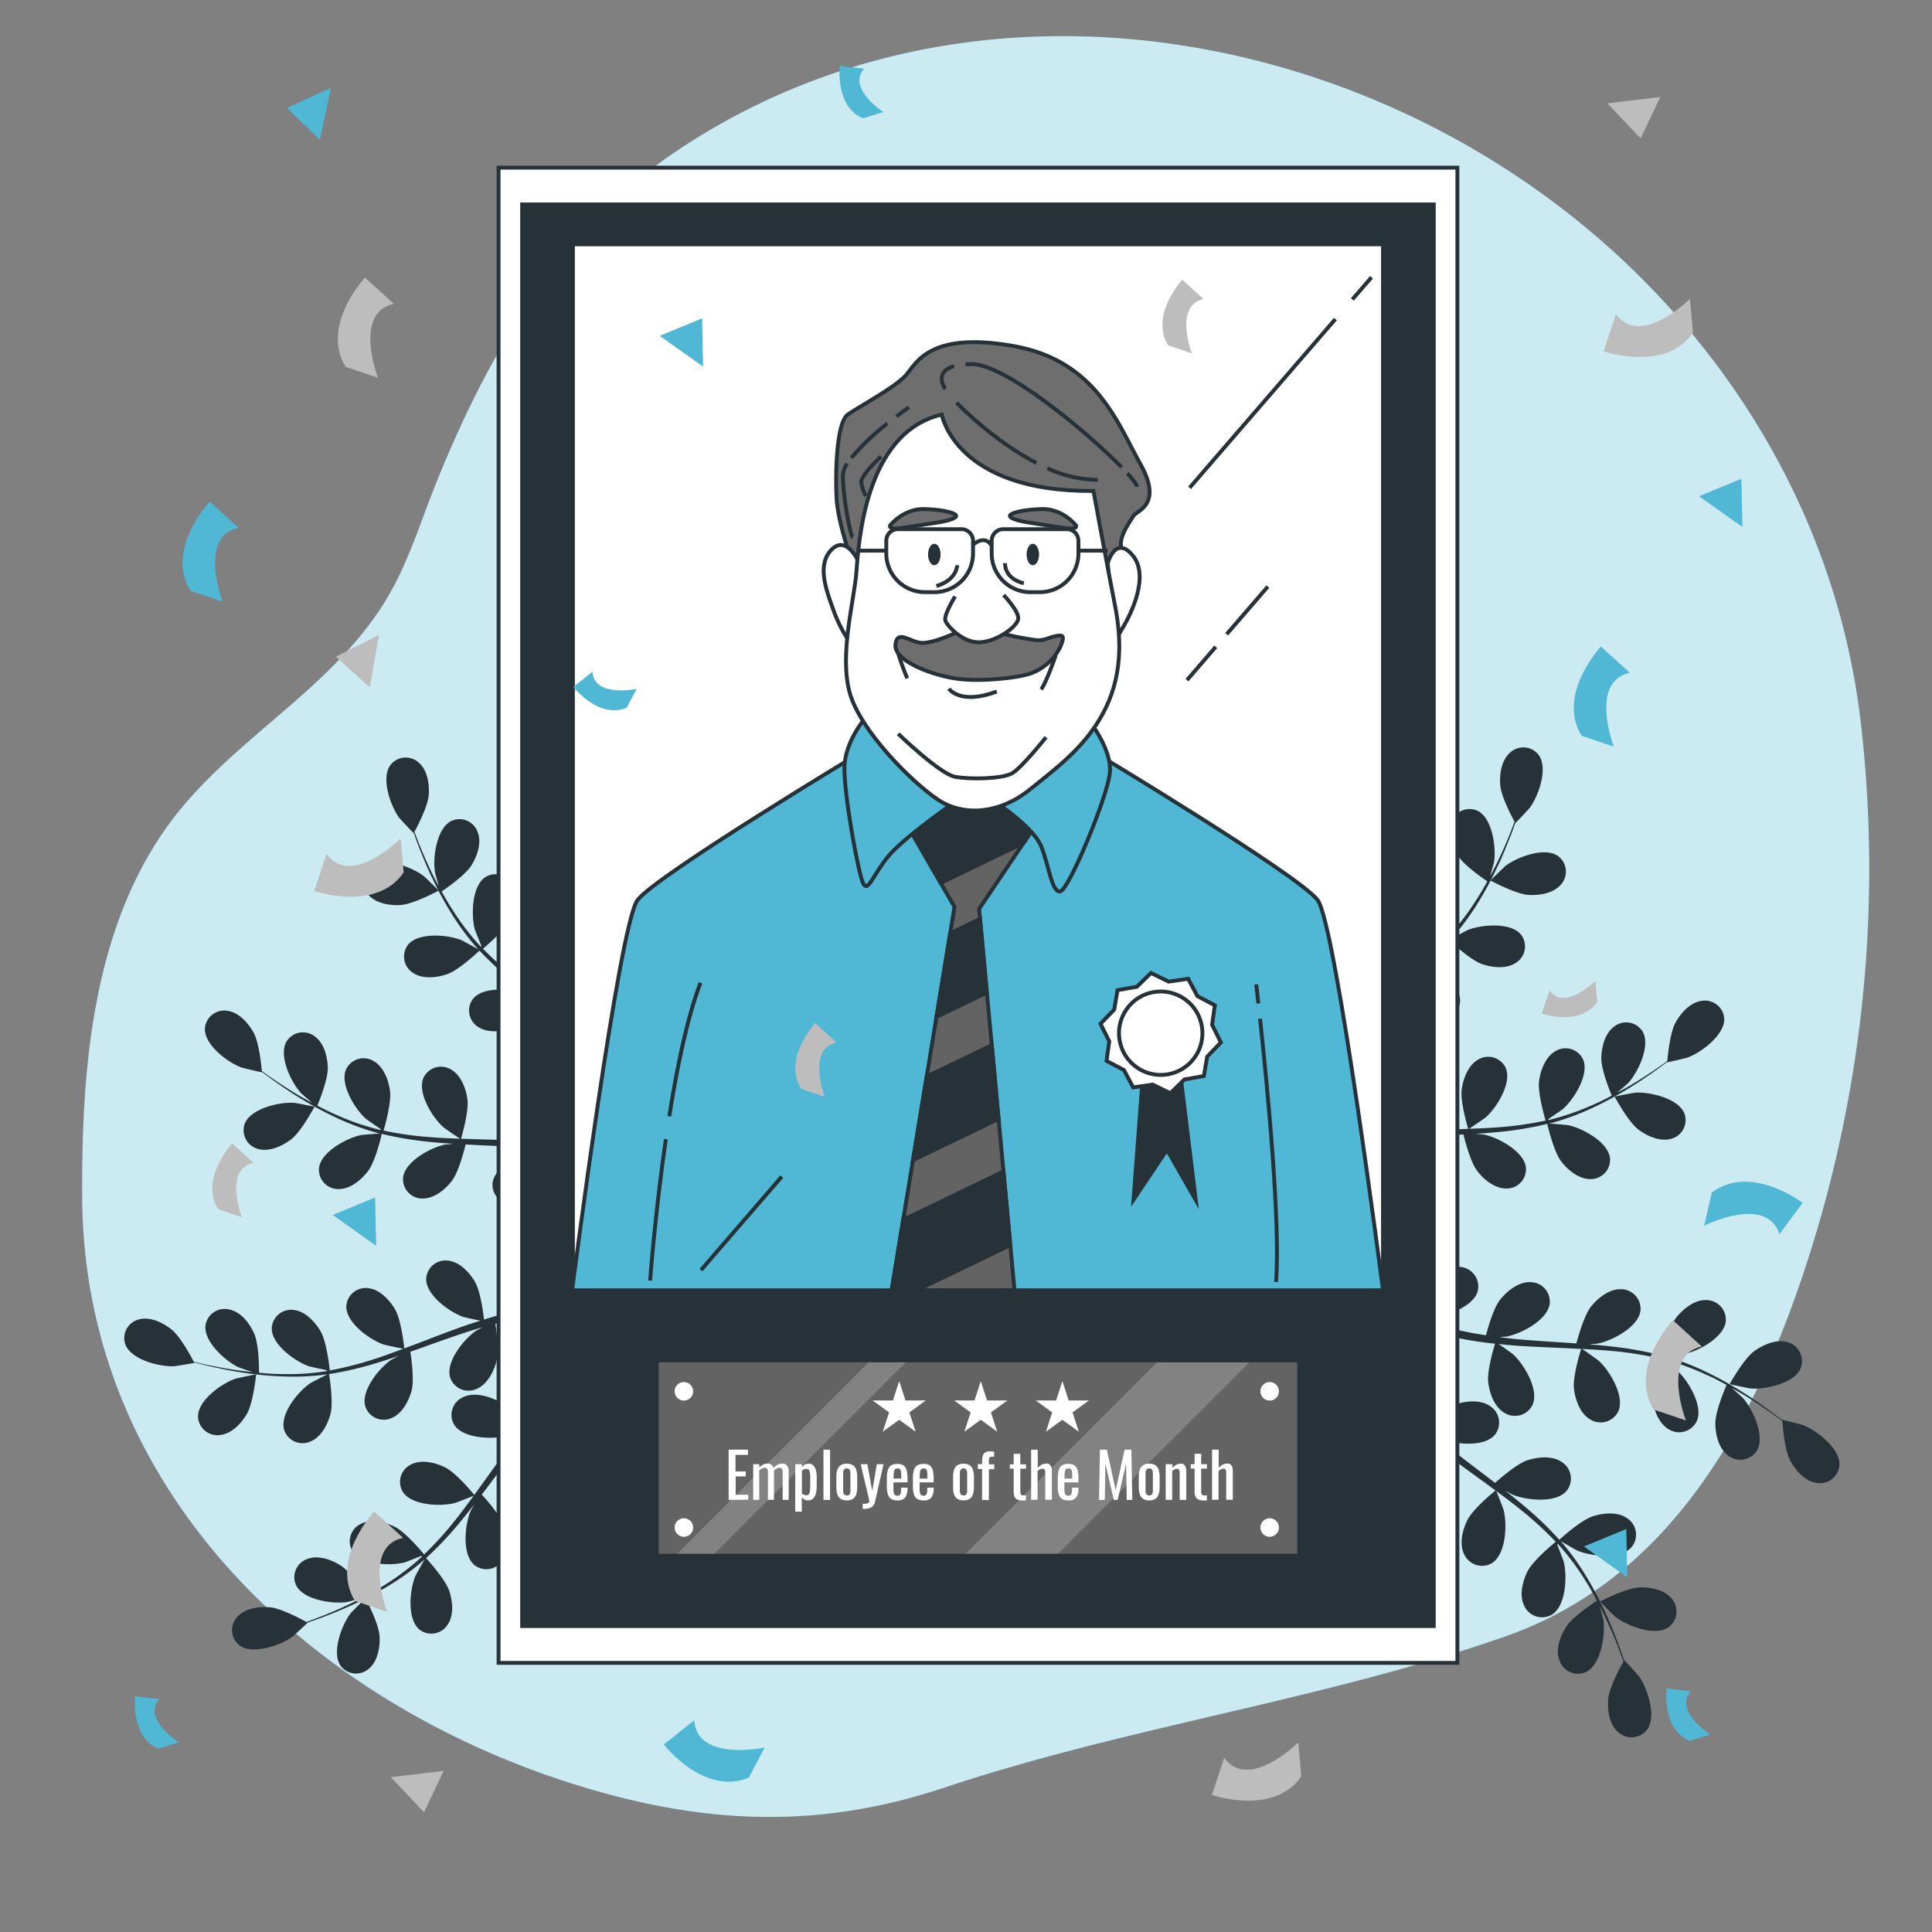 <svg xmlns="http://www.w3.org/2000/svg" viewBox="0 0 500 500"><rect x="0" y="0" width="500" height="500" fill="#808080" stroke="none"/><g id="freepik--background-simple--inject-4"><path d="M422.71,69.94c-65.16-63.35-171.46-83-248.85-30-29.67,20.29-48.42,53.47-61.42,86.18-3.61,9.08-6.49,18.4-11.29,27C87,178.38,59.52,191,43,214.29c-19.3,27.27-21.9,63.27-21.73,95.59.39,75.92,59.2,130.71,128,152.09,32.81,10.2,62.58,11.53,95.1.67,47.14-15.75,97.8-22.57,145.11-39.1,42.34-14.78,64.09-54.39,77.44-94.63A329.88,329.88,0,0,0,481.5,186.43C476.08,141,454.28,100.64,422.71,69.94Z" style="fill:#50B7D5"></path><path d="M422.71,69.94c-65.16-63.35-171.46-83-248.85-30-29.67,20.29-48.42,53.47-61.42,86.18-3.61,9.08-6.49,18.4-11.29,27C87,178.38,59.52,191,43,214.29c-19.3,27.27-21.9,63.27-21.73,95.59.39,75.92,59.2,130.71,128,152.09,32.81,10.2,62.58,11.53,95.1.67,47.14-15.75,97.8-22.57,145.11-39.1,42.34-14.78,64.09-54.39,77.44-94.63A329.88,329.88,0,0,0,481.5,186.43C476.08,141,454.28,100.64,422.71,69.94Z" style="fill:#fff;opacity:0.7"></path></g><g id="freepik--Plants--inject-4"><path d="M98.23,423.48c-.17-3.29-3.62-9.85-3.62-9.86s-3.63,3.59-3.83,3.85c-2.32,3-5,10.07-2.68,13.56a5,5,0,0,0,7.39.8C97.77,429.92,98.37,426.3,98.23,423.48Z" style="fill:#263238"></path><path d="M66.29,355.7c0-.07-5,1-5.32,1.1-3.57,1.19-9.77,5.61-9.72,9.83A5,5,0,0,0,57,371.37c3-.34,5.45-3,6.89-5.45C65.55,363.08,66.29,355.71,66.29,355.7Z" style="fill:#263238"></path><path d="M32.41,347.88c1.46,4,8.83,5.86,12.6,5.7.32,0,5.38-.82,5.35-.89l0-.08c1.16.31,2.41.62,3.78.94,2.53.57,5.41,1.2,8.58,1.66a89.39,89.39,0,0,0,10.29,1,66.22,66.22,0,0,0,11.57-.51l.14,0c-1.12.53-4.19,2.12-4.41,2.27-3.13,2.1-7.94,8-6.78,12.05a5,5,0,0,0,6.77,3.06c2.77-1.1,4.47-4.35,5.21-7.07.84-3.06-.26-9.85-.35-10.39A90.12,90.12,0,0,0,96.62,353c2.2-.65,4.4-1.37,6.59-2.11-.95.49-1.8.93-1.91,1-3.13,2.1-7.94,8-6.77,12.05A5,5,0,0,0,101.3,367c2.76-1.11,4.46-4.36,5.21-7.07s-.07-8.57-.31-10.1l2.52-.88c4-1.44,8-2.89,12-4.19,1.4-.46,2.8-.86,4.19-1.27l-1.65.88c-3.13,2.1-7.94,8-6.78,12.05a5,5,0,0,0,6.77,3.07c2.77-1.11,4.47-4.36,5.21-7.08s0-8-.26-9.82c1.44-.37,2.88-.75,4.29-1.05,1-.18,1.89-.42,2.87-.55l2.88-.43c1.84-.21,3.74-.44,5.55-.6,1.25-.12,2.44-.21,3.65-.3-1.4.44-4.12,1.36-4.33,1.46a19.31,19.31,0,0,0-7.29,6.53,6.07,6.07,0,0,0-1,.56,5,5,0,0,0-1.07,7.35c2.79,3.17,10.35,2.29,13.8.79.2-.09,2.31-1.3,3.62-2.09-.7.58-1.39,1.13-2.11,1.74-1.42,1.19-2.8,2.41-4.3,3.73-.7.66-1.41,1.32-2.12,2s-1.4,1.43-2.12,2.15c-1.61,1.7-3.16,3.51-4.69,5.37-1-1.25-4.8-5.61-7.34-6.85s-6.1-2.11-8.75-.76a5,5,0,0,0-2.18,7.11c2.28,3.55,9.89,3.83,13.53,2.86.23-.06,2.76-1,4.15-1.61-.91,1.12-1.82,2.24-2.7,3.4-2.55,3.36-5,6.84-7.5,10.31-.76,1.06-1.53,2.11-2.29,3.16-.37-.45-4.73-5.73-7.58-7.12-2.53-1.24-6.09-2.11-8.75-.76a5,5,0,0,0-2.17,7.11c2.28,3.55,9.89,3.83,13.53,2.86.27-.07,3.92-1.49,4.83-1.9-1.69,2.32-3.39,4.61-5.16,6.8a86.63,86.63,0,0,1-7.69,8.43c-.17-.21-4.7-5.74-7.61-7.17-2.53-1.23-6.09-2.1-8.75-.75a5,5,0,0,0-2.17,7.1c2.28,3.56,9.88,3.83,13.52,2.87.24-.06,3-1.15,4.33-1.69l.13.2a63.37,63.37,0,0,1-9.13,7c-1.77,1.14-3.52,2.14-5.25,3.07-.74-1.12-4.17-6.19-6.65-7.76s-5.83-2.76-8.62-1.71a5,5,0,0,0-2.93,6.82c1.87,3.78,9.4,4.89,13.12,4.34.21,0,2.23-.57,3.7-1-.78.41-1.59.84-2.35,1.22-2.86,1.41-5.57,2.54-8,3.51-1.37.54-2.62,1-3.8,1.43-1.29-.72-6.55-3.55-9.43-3.8s-6.44.24-8.43,2.45a5,5,0,0,0,.54,7.41c3.4,2.49,10.6,0,13.65-2.2.26-.19,4-3.66,4-3.69l-.08,0c1.14-.38,2.36-.8,3.68-1.29,2.43-.93,5.16-2,8.07-3.35a91.16,91.16,0,0,0,9.15-4.84,65.4,65.4,0,0,0,9.36-6.8l.1-.1c-.64,1.06-2.32,4.08-2.42,4.33-1.45,3.47-2.21,11,1,13.79a5,5,0,0,0,7.34-1.19c1.7-2.45,1.32-6.1.44-8.77-1-3-5.65-8.08-6-8.48a89.35,89.35,0,0,0,8.14-8.53c1.48-1.75,2.91-3.56,4.33-5.4-.52.93-1,1.77-1,1.9-1.45,3.47-2.21,11.05,1,13.79a5,5,0,0,0,7.34-1.18c1.69-2.45,1.32-6.1.44-8.78s-4.78-7.11-5.83-8.25l1.62-2.13c2.55-3.41,5.09-6.83,7.68-10.1.92-1.16,1.86-2.26,2.8-3.37-.47.83-.85,1.54-.9,1.65-1.45,3.48-2.21,11.05,1,13.79a5,5,0,0,0,7.34-1.18c1.69-2.45,1.32-6.1.44-8.78s-4.4-6.67-5.64-8.05c1-1.1,2-2.21,3-3.23.71-.69,1.35-1.4,2.09-2.05l2.17-1.95c1.42-1.19,2.88-2.43,4.29-3.56,1-.79,1.93-1.52,2.88-2.27-.92,1.14-2.68,3.41-2.8,3.61-2,3.22-3.86,10.59-1.11,13.79a5,5,0,0,0,7.43-.06c2.05-2.16,2.23-5.83,1.77-8.6-.51-3.06-4.18-8.56-4.64-9.25,1.58-1.22,3.13-2.4,4.6-3.49,5.07-3.75,9.44-6.68,12.54-8.7l-1.28-2.56-.2.14c-3.1,2.11-7.48,5.19-12.56,9.13-1.61,1.23-3.31,2.59-5,4a54.16,54.16,0,0,0-5-4c1.13-3,1.11-9.15,1.1-9.94,2-.16,3.94-.28,5.77-.37,6.29-.33,11.55-.37,15.25-.35l-1.4-2.81c-3.62.08-8.41.25-14,.66-2,.15-4.18.34-6.4.56-.21-.78-1.92-7.18-3.88-9.59-1.78-2.18-4.65-4.46-7.63-4.35a5,5,0,0,0-4.95,5.54c.58,4.18,7.37,7.62,11.08,8.27.22,0,2.64.19,4.17.26-.9.1-1.78.18-2.71.29-1.85.2-3.68.46-5.65.73l-2.87.5c-1,.15-2,.42-2.95.63-2.29.53-4.58,1.18-6.88,1.89-.18-1.61-.91-7.33-2.35-9.77s-3.92-5.11-6.88-5.46a5,5,0,0,0-5.73,4.73c-.06,4.22,6.13,8.65,9.7,9.86.22.07,2.88.65,4.35.94-1.38.43-2.75.86-4.13,1.34-4,1.4-8,2.95-11.94,4.47l-3.65,1.37c-.06-.58-.79-7.39-2.39-10.12-1.43-2.42-3.92-5.12-6.88-5.46a5,5,0,0,0-5.73,4.73c-.06,4.22,6.13,8.65,9.69,9.85.27.09,4.1.92,5.08,1.08-2.68,1-5.37,2-8,2.83a88.67,88.67,0,0,1-11.06,2.79c0-.27-.75-7.38-2.4-10.18-1.43-2.42-3.92-5.12-6.88-5.46a5,5,0,0,0-5.73,4.73c-.06,4.22,6.13,8.65,9.7,9.85.23.08,3.15.71,4.54,1v.24a64.66,64.66,0,0,1-11.45.76c-2.1,0-4.12-.16-6.08-.34,0-1.34-.06-7.46-1.26-10.14s-3.34-5.51-6.24-6.18A5,5,0,0,0,53.19,343c-.52,4.19,5.15,9.27,8.56,10.86.19.09,2.17.76,3.63,1.22-.88-.09-1.8-.17-2.64-.28-3.17-.39-6-.95-8.58-1.46-1.45-.31-2.75-.61-4-.91-.68-1.31-3.51-6.57-5.77-8.36s-5.5-3.36-8.38-2.62A5,5,0,0,0,32.41,347.88Z" style="fill:#263238"></path><path d="M75.28,294.93c2.64-2,6.13-8.52,6.14-8.52s-5-1-5.33-1c-3.76-.25-11.18,1.46-12.74,5.38a5,5,0,0,0,3.48,6.57C69.69,298.15,73,296.62,75.28,294.93Z" style="fill:#263238"></path><path d="M113.53,230.5c.07,0-3.62-3.6-3.88-3.79-3-2.29-10.13-5-13.59-2.55a5,5,0,0,0-.72,7.4c1.93,2.26,5.56,2.83,8.37,2.66C107,234,113.53,230.5,113.53,230.5Z" style="fill:#263238"></path><path d="M101,198.05c-2.46,3.43.1,10.6,2.34,13.63.2.26,3.7,4,3.74,3.93l0-.07c.39,1.13.83,2.34,1.33,3.66,1,2.42,2,5.14,3.44,8a87.93,87.93,0,0,0,4.92,9.1,65.94,65.94,0,0,0,6.91,9.3l.09.09c-1.06-.62-4.1-2.27-4.35-2.38-3.49-1.41-11.07-2.09-13.78,1.14a5,5,0,0,0,1.26,7.33c2.47,1.67,6.11,1.25,8.78.35,3-1,8-5.74,8.41-6.11a89.58,89.58,0,0,0,8.62,8c1.77,1.46,3.59,2.88,5.44,4.27-.94-.51-1.78-1-1.91-1-3.49-1.42-11.07-2.1-13.77,1.14a5,5,0,0,0,1.25,7.32c2.47,1.67,6.11,1.26,8.78.35s7.06-4.85,8.2-5.9c.71.52,1.42,1.06,2.14,1.58,3.43,2.53,6.88,5,10.18,7.59,1.16.9,2.27,1.83,3.39,2.76-.83-.46-1.54-.83-1.65-.88-3.49-1.41-11.07-2.1-13.78,1.14a5,5,0,0,0,1.26,7.32c2.46,1.67,6.11,1.26,8.77.35s6.63-4.47,8-5.72c1.12,1,2.24,2,3.27,3,.7.7,1.41,1.33,2.07,2.07l2,2.15c1.21,1.41,2.46,2.85,3.6,4.26.8,1,1.55,1.91,2.3,2.85-1.15-.91-3.43-2.65-3.64-2.77a19.33,19.33,0,0,0-9.49-2.37,6.17,6.17,0,0,0-1-.49,5,5,0,0,0-6.69,3.24c-1.06,4.08,3.9,9.85,7.09,11.87.18.12,2.36,1.19,3.75,1.83l-2.62-.77c-1.78-.51-3.57-1-5.5-1.48l-2.84-.63c-1-.24-2-.36-3-.55-2.32-.38-4.68-.65-7.07-.88.44-1.56,1.95-7.12,1.55-9.92s-1.67-6.23-4.27-7.67a5,5,0,0,0-7.1,2.18c-1.67,3.88,2.36,10.33,5.2,12.81.18.15,2.41,1.7,3.66,2.53-1.44-.12-2.87-.25-4.33-.33-4.21-.23-8.48-.32-12.74-.44l-3.9-.12c.16-.56,2.1-7.13,1.65-10.27-.39-2.78-1.67-6.22-4.27-7.67a5,5,0,0,0-7.1,2.18c-1.67,3.88,2.36,10.33,5.2,12.81.21.19,3.43,2.41,4.28,2.94-2.86-.1-5.72-.23-8.53-.47a86.76,86.76,0,0,1-11.28-1.64c.08-.26,2.12-7.11,1.67-10.32-.39-2.79-1.67-6.23-4.27-7.68a5,5,0,0,0-7.11,2.19c-1.66,3.87,2.37,10.33,5.2,12.81.19.16,2.65,1.86,3.83,2.64l-.09.22a64.51,64.51,0,0,1-10.87-3.67c-1.94-.83-3.75-1.73-5.49-2.64.51-1.24,2.79-6.92,2.7-9.85s-1-6.38-3.4-8.1a5,5,0,0,0-7.3,1.39c-2.09,3.67,1.21,10.53,3.76,13.3.14.16,1.72,1.53,2.88,2.52-.78-.42-1.59-.85-2.33-1.27-2.77-1.57-5.22-3.18-7.37-4.63-1.22-.83-2.3-1.61-3.31-2.34-.13-1.48-.73-7.42-2.14-9.94s-3.8-5.21-6.75-5.62a5,5,0,0,0-5.84,4.6c-.16,4.22,5.93,8.78,9.47,10.07.31.11,5.29,1.3,5.29,1.23v-.09c1,.73,2,1.5,3.13,2.31,2.13,1.5,4.54,3.17,7.3,4.81a85.91,85.91,0,0,0,9.13,4.87,64.33,64.33,0,0,0,10.88,3.95l.14,0c-1.24.06-4.68.36-4.94.41-3.7.75-10.4,4.36-10.87,8.55a5,5,0,0,0,5.09,5.42c3,0,5.79-2.32,7.51-4.55,2-2.51,3.53-9.21,3.65-9.74a88.45,88.45,0,0,0,11.63,2c2.28.25,4.59.42,6.9.57l-2.15.2c-3.69.75-10.39,4.36-10.87,8.55a5,5,0,0,0,5.09,5.42c3,0,5.79-2.32,7.52-4.55s3.21-7.94,3.57-9.45l2.67.15c4.26.2,8.51.39,12.67.7,1.47.11,2.91.27,4.35.43-.94.08-1.74.16-1.86.18-3.69.75-10.39,4.36-10.86,8.55a5,5,0,0,0,5.09,5.42c3,0,5.79-2.32,7.51-4.55s3.06-7.39,3.51-9.18c1.47.21,3,.41,4.36.67,1,.21,1.91.33,2.87.59l2.83.7c1.78.51,3.62,1,5.35,1.57,1.2.36,2.34.74,3.49,1.11-1.46-.13-4.32-.31-4.56-.3-3.76.17-10.93,2.73-12,6.8a5,5,0,0,0,4.21,6.13c2.94.48,6.08-1.42,8.12-3.36,2.25-2.14,4.75-8.25,5.06-9,1.9.62,3.74,1.24,5.47,1.86,5.94,2.1,10.82,4.07,14.23,5.51l1.41-2.49-.23-.09c-3.49-1.39-8.5-3.29-14.6-5.3-1.93-.64-4-1.28-6.13-1.92a54.66,54.66,0,0,0,.47-6.36c3.1-.73,8.2-4.2,8.86-4.66,1.24,1.57,2.43,3.11,3.54,4.57,3.8,5,6.77,9.37,8.83,12.45l1.54-2.74c-2.09-3-4.91-6.83-8.39-11.23-1.26-1.6-2.63-3.28-4.06-5,.54-.61,4.88-5.62,5.77-8.59.81-2.7,1.1-6.35-.66-8.76a5,5,0,0,0-7.37-1c-3.13,2.82-2.18,10.37-.64,13.81.09.2,1.32,2.29,2.12,3.6-.59-.7-1.15-1.38-1.76-2.09-1.2-1.41-2.44-2.79-3.77-4.27l-2-2.1c-.66-.71-1.45-1.39-2.18-2.09-1.72-1.6-3.54-3.13-5.41-4.64,1.23-1.05,5.56-4.86,6.77-7.41s2-6.12.67-8.76a5,5,0,0,0-7.13-2.1c-3.53,2.32-3.73,9.92-2.73,13.56.07.22,1.08,2.75,1.66,4.12-1.13-.89-2.25-1.79-3.43-2.66-3.39-2.51-6.89-4.94-10.38-7.39l-3.19-2.26c.45-.37,5.69-4.79,7-7.65,1.21-2.54,2-6.11.66-8.75a5,5,0,0,0-7.12-2.1c-3.53,2.31-3.73,9.92-2.73,13.55.07.27,1.53,3.91,1.95,4.81-2.33-1.66-4.64-3.34-6.85-5.09a87,87,0,0,1-8.51-7.6c.21-.17,5.7-4.75,7.09-7.68,1.21-2.54,2-6.12.67-8.76a5,5,0,0,0-7.13-2.1c-3.53,2.32-3.73,9.92-2.73,13.56.06.23,1.17,3,1.73,4.31l-.2.13a65.15,65.15,0,0,1-7-9.06c-1.16-1.76-2.17-3.5-3.12-5.23,1.11-.74,6.14-4.22,7.69-6.72s2.7-5.85,1.63-8.63a5,5,0,0,0-6.86-2.87c-3.76,1.91-4.8,9.45-4.2,13.17,0,.2.59,2.22,1,3.69-.42-.78-.86-1.58-1.25-2.34-1.44-2.85-2.59-5.54-3.59-7.93-.56-1.37-1-2.62-1.47-3.79.71-1.3,3.48-6.59,3.7-9.46s-.3-6.44-2.53-8.41A5,5,0,0,0,101,198.05Z" style="fill:#263238"></path><path d="M424,292.31c-2.64-2-6.14-8.51-6.14-8.52s5-1,5.33-1c3.76-.26,11.17,1.46,12.74,5.38a5,5,0,0,1-3.48,6.56C429.58,295.53,426.25,294,424,292.31Z" style="fill:#263238"></path><path d="M385.74,227.88c-.06,0,3.63-3.59,3.89-3.79,3-2.29,10.12-5,13.59-2.54a5,5,0,0,1,.72,7.4c-1.94,2.26-5.56,2.82-8.37,2.65C392.27,231.4,385.75,227.89,385.74,227.88Z" style="fill:#263238"></path><path d="M398.25,195.44c2.45,3.43-.1,10.59-2.35,13.62-.19.26-3.69,4-3.73,3.94l0-.08c-.4,1.14-.83,2.35-1.34,3.66-1,2.42-2,5.15-3.43,8a89.24,89.24,0,0,1-4.93,9.11,64.46,64.46,0,0,1-6.9,9.29.94.94,0,0,1-.1.1c1.07-.63,4.11-2.28,4.35-2.38,3.49-1.42,11.07-2.1,13.78,1.14a5,5,0,0,1-1.26,7.32c-2.46,1.67-6.11,1.26-8.77.35-3-1-8-5.73-8.42-6.11a89.62,89.62,0,0,1-8.61,8.06c-1.77,1.46-3.6,2.87-5.45,4.27.94-.51,1.79-1,1.91-1,3.49-1.42,11.07-2.1,13.78,1.13a5,5,0,0,1-1.26,7.33c-2.46,1.67-6.11,1.26-8.77.35s-7.06-4.85-8.2-5.91c-.72.53-1.42,1.07-2.14,1.59-3.44,2.52-6.88,5-10.18,7.58-1.17.91-2.28,1.84-3.4,2.76.84-.45,1.54-.83,1.66-.87,3.49-1.42,11.07-2.1,13.78,1.13a5,5,0,0,1-1.26,7.33c-2.47,1.67-6.11,1.26-8.78.35s-6.63-4.47-8-5.72c-1.11,1-2.23,2-3.27,3-.69.7-1.4,1.33-2.06,2.07s-1.32,1.44-2,2.14c-1.2,1.41-2.45,2.86-3.6,4.26-.8,1-1.54,1.91-2.3,2.86,1.15-.92,3.44-2.65,3.64-2.77a19.45,19.45,0,0,1,9.5-2.38,5.66,5.66,0,0,1,1-.48,5,5,0,0,1,6.69,3.23c1.06,4.09-3.9,9.86-7.08,11.88-.19.12-2.37,1.18-3.76,1.83.88-.26,1.72-.52,2.62-.77,1.79-.52,3.58-1,5.5-1.48l2.85-.64c.94-.23,2-.35,3-.54,2.31-.38,4.68-.66,7.07-.88-.45-1.56-2-7.12-1.56-9.92s1.67-6.23,4.28-7.68a5,5,0,0,1,7.1,2.19c1.66,3.87-2.36,10.33-5.2,12.81-.18.15-2.42,1.7-3.66,2.53,1.44-.13,2.87-.26,4.33-.34,4.21-.22,8.48-.32,12.73-.43,1.31,0,2.61-.08,3.91-.13-.17-.55-2.1-7.13-1.66-10.26.4-2.79,1.67-6.23,4.28-7.68a5,5,0,0,1,7.1,2.19c1.67,3.87-2.36,10.33-5.2,12.81-.22.18-3.44,2.41-4.29,2.93,2.87-.1,5.72-.22,8.53-.46A88.4,88.4,0,0,0,400,290c-.08-.25-2.13-7.11-1.68-10.32.4-2.78,1.67-6.22,4.28-7.67a5,5,0,0,1,7.1,2.18c1.67,3.88-2.36,10.33-5.2,12.81-.19.17-2.64,1.86-3.83,2.64a2.14,2.14,0,0,1,.1.22,64.51,64.51,0,0,0,10.87-3.67c1.94-.82,3.75-1.72,5.49-2.63-.52-1.24-2.8-6.92-2.71-9.86s1-6.37,3.41-8.09a5,5,0,0,1,7.3,1.39c2.08,3.67-1.22,10.53-3.76,13.3-.14.15-1.72,1.53-2.89,2.52.78-.43,1.59-.85,2.33-1.27,2.78-1.58,5.22-3.19,7.38-4.63,1.21-.84,2.3-1.61,3.31-2.35.13-1.48.73-7.42,2.13-9.94s3.81-5.2,6.76-5.61a5,5,0,0,1,5.84,4.59c.15,4.22-5.93,8.79-9.48,10.08-.3.11-5.29,1.3-5.28,1.22a.34.34,0,0,1,0-.09c-1,.73-2,1.5-3.14,2.32-2.12,1.5-4.54,3.17-7.29,4.81a91.89,91.89,0,0,1-9.13,4.87A65,65,0,0,1,401,290.77a.61.61,0,0,1-.13,0c1.23.07,4.68.37,4.94.42,3.69.74,10.39,4.36,10.86,8.55a5,5,0,0,1-5.08,5.41c-3,0-5.8-2.32-7.52-4.54-1.94-2.51-3.52-9.21-3.65-9.75a86.55,86.55,0,0,1-11.63,2c-2.28.24-4.58.42-6.89.56,1.06.09,2,.18,2.15.21,3.69.74,10.39,4.36,10.86,8.55a5,5,0,0,1-5.09,5.41c-3,0-5.79-2.32-7.51-4.54s-3.21-7.95-3.58-9.46c-.89.05-1.77.11-2.66.15-4.26.21-8.51.4-12.68.71-1.46.11-2.91.27-4.35.43,1,.08,1.74.15,1.86.18,3.7.74,10.4,4.36,10.87,8.55a5,5,0,0,1-5.09,5.41c-3,0-5.79-2.32-7.51-4.54s-3.07-7.39-3.51-9.18c-1.48.2-2.95.4-4.37.67-1,.2-1.91.33-2.86.59l-2.83.7c-1.78.51-3.63,1-5.35,1.56-1.21.37-2.35.74-3.5,1.11,1.46-.12,4.33-.31,4.57-.3,3.76.18,10.93,2.73,12,6.81a5,5,0,0,1-4.21,6.12c-2.94.49-6.07-1.42-8.12-3.35-2.24-2.14-4.75-8.26-5.05-9-1.9.63-3.75,1.25-5.47,1.86-5.95,2.1-10.82,4.08-14.23,5.51l-1.41-2.49.23-.09c3.49-1.38,8.49-3.28,14.6-5.29,1.92-.64,4-1.29,6.13-1.93a56,56,0,0,1-.48-6.36c-3.09-.73-8.2-4.2-8.85-4.65-1.25,1.57-2.44,3.1-3.54,4.57-3.8,5-6.78,9.36-8.83,12.44L312.57,301c2.09-3,4.91-6.84,8.39-11.24,1.25-1.6,2.63-3.28,4.05-5-.53-.61-4.88-5.61-5.77-8.59-.81-2.69-1.09-6.35.67-8.75a5,5,0,0,1,7.36-1c3.14,2.82,2.19,10.37.65,13.81-.1.21-1.33,2.3-2.13,3.6.59-.69,1.15-1.38,1.76-2.09,1.21-1.41,2.45-2.78,3.78-4.26.66-.7,1.34-1.4,2-2.1s1.44-1.39,2.17-2.09c1.72-1.6,3.54-3.14,5.41-4.64-1.23-1.05-5.55-4.86-6.77-7.42s-2-6.11-.67-8.75a5,5,0,0,1,7.13-2.1c3.53,2.31,3.73,9.92,2.73,13.55-.06.23-1.07,2.75-1.66,4.13,1.14-.9,2.26-1.8,3.43-2.66,3.39-2.51,6.9-4.95,10.39-7.39,1.07-.75,2.12-1.51,3.18-2.26-.44-.38-5.68-4.79-7-7.65-1.21-2.54-2-6.12-.67-8.76a5,5,0,0,1,7.13-2.1c3.53,2.32,3.73,9.92,2.73,13.56-.08.27-1.54,3.9-2,4.81,2.34-1.67,4.65-3.35,6.86-5.09a89.33,89.33,0,0,0,8.51-7.6c-.21-.17-5.7-4.76-7.09-7.69-1.21-2.54-2.05-6.11-.67-8.75a5,5,0,0,1,7.13-2.1c3.53,2.31,3.73,9.92,2.73,13.55-.07.24-1.18,3-1.74,4.31l.2.13a63.59,63.59,0,0,0,7-9.05c1.16-1.76,2.18-3.51,3.13-5.23-1.11-.75-6.15-4.23-7.69-6.73s-2.71-5.85-1.63-8.63a5,5,0,0,1,6.86-2.87c3.76,1.92,4.79,9.46,4.2,13.18,0,.2-.59,2.22-1,3.69.41-.79.86-1.59,1.24-2.35,1.45-2.84,2.6-5.53,3.6-7.93.55-1.36,1-2.61,1.46-3.78-.7-1.3-3.48-6.59-3.7-9.47s.3-6.44,2.54-8.41A5,5,0,0,1,398.25,195.44Z" style="fill:#263238"></path><path d="M454,349.66c-2.72,2-6.38,8.54-6.38,8.55s5.06,1.1,5.39,1.12c3.82.33,11.38-1.29,13-5.25a5.07,5.07,0,0,0-3.42-6.72C459.75,346.48,456.34,348,454,349.66Z" style="fill:#263238"></path><path d="M414.1,414.46c-.07,0,3.62,3.71,3.88,3.91,3,2.37,10.2,5.19,13.76,2.81a5.07,5.07,0,0,0,.86-7.5c-1.93-2.33-5.6-3-8.46-2.84C420.79,411,414.11,414.45,414.1,414.46Z" style="fill:#263238"></path><path d="M426.26,447.62c2.55-3.45.07-10.77-2.15-13.88-.2-.27-3.69-4.13-3.73-4.06l-.05.08c-.38-1.16-.8-2.4-1.29-3.74-.92-2.48-2-5.26-3.35-8.22a91.28,91.28,0,0,0-4.86-9.32,65.81,65.81,0,0,0-6.85-9.56l-.1-.1c1.07.65,4.13,2.38,4.38,2.49,3.52,1.49,11.21,2.31,14-.93a5.08,5.08,0,0,0-1.15-7.46c-2.48-1.74-6.19-1.38-8.91-.5-3.07,1-8.24,5.69-8.65,6.07a89.59,89.59,0,0,0-8.61-8.33c-1.78-1.51-3.61-3-5.46-4.43.94.54,1.79,1,1.92,1.06,3.52,1.5,11.21,2.32,14-.92a5.07,5.07,0,0,0-1.15-7.46c-2.48-1.74-6.19-1.38-8.91-.51s-7.25,4.82-8.42,5.87c-.72-.55-1.43-1.11-2.15-1.65-3.45-2.62-6.9-5.22-10.21-7.87-1.17-.94-2.29-1.9-3.41-2.86.84.47,1.56.87,1.67.92,3.52,1.49,11.21,2.31,14-.93a5.08,5.08,0,0,0-1.15-7.46c-2.48-1.74-6.19-1.38-8.91-.5s-6.81,4.43-8.21,5.67c-1.12-1-2.24-2-3.27-3.07-.69-.72-1.41-1.37-2.06-2.13l-2-2.21c-1.2-1.45-2.45-2.94-3.59-4.39-.8-1-1.54-2-2.29-2.93,1.15.94,3.44,2.74,3.65,2.87a19.81,19.81,0,0,0,9.6,2.57,5.58,5.58,0,0,0,1,.5,5.07,5.07,0,0,0,6.85-3.17c1.14-4.13-3.8-10.07-7-12.18-.19-.12-2.39-1.24-3.78-1.92l2.65.83c1.8.55,3.61,1.05,5.56,1.59l2.87.69c1,.26,2,.4,3,.61,2.35.42,4.74.74,7.17,1-.48,1.58-2.11,7.2-1.75,10.05s1.59,6.35,4.21,7.86a5.07,5.07,0,0,0,7.25-2.09c1.76-3.91-2.22-10.54-5.07-13.1-.17-.16-2.42-1.77-3.67-2.63,1.46.15,2.91.3,4.39.41,4.27.29,8.61.46,12.93.65l4,.2c-.17.56-2.25,7.2-1.85,10.39.35,2.84,1.59,6.35,4.21,7.87a5.08,5.08,0,0,0,7.25-2.1c1.76-3.91-2.22-10.54-5.06-13.1-.22-.19-3.45-2.5-4.31-3.05,2.91.15,5.81.32,8.66.61a90.24,90.24,0,0,1,11.43,1.86c-.08.26-2.28,7.19-1.87,10.46.35,2.83,1.59,6.35,4.21,7.86a5.07,5.07,0,0,0,7.25-2.1c1.76-3.91-2.22-10.53-5.07-13.1-.18-.16-2.65-1.93-3.84-2.74a2.14,2.14,0,0,0,.1-.22,64.55,64.55,0,0,1,11,3.91c2,.87,3.78,1.81,5.53,2.77-.54,1.24-2.95,7-2.91,10s.89,6.48,3.32,8.28a5.08,5.08,0,0,0,7.44-1.29c2.18-3.7-1.06-10.72-3.6-13.58-.14-.15-1.72-1.58-2.88-2.6.78.44,1.6.89,2.34,1.33,2.79,1.64,5.25,3.32,7.41,4.82,1.23.87,2.31,1.67,3.33,2.44.1,1.5.61,7.55,2,10.13s3.78,5.35,6.76,5.81a5.06,5.06,0,0,0,6-4.57c.23-4.28-5.87-9-9.45-10.39-.31-.11-5.35-1.41-5.35-1.33v.09c-1-.75-2-1.55-3.14-2.4-2.14-1.56-4.57-3.29-7.33-5a92.91,92.91,0,0,0-9.2-5.1,66,66,0,0,0-11-4.18l-.14,0c1.25,0,4.76-.29,5-.33,3.77-.7,10.63-4.26,11.18-8.51a5.07,5.07,0,0,0-5.08-5.58c-3-.09-5.92,2.26-7.7,4.49-2,2.52-3.74,9.29-3.87,9.83a90.5,90.5,0,0,0-11.78-2.18c-2.31-.29-4.65-.5-7-.69l2.18-.17c3.77-.7,10.63-4.26,11.18-8.51a5.07,5.07,0,0,0-5.08-5.58c-3-.09-5.92,2.26-7.71,4.49s-3.39,8-3.79,9.54l-2.7-.19c-4.32-.28-8.64-.55-12.86-.93-1.49-.14-2.95-.33-4.41-.51,1-.07,1.77-.13,1.89-.15,3.77-.7,10.63-4.26,11.18-8.51a5.07,5.07,0,0,0-5.08-5.58c-3-.08-5.92,2.26-7.71,4.49s-3.23,7.46-3.71,9.27c-1.5-.24-3-.47-4.43-.76-1-.22-1.93-.37-2.89-.64l-2.87-.76c-1.8-.55-3.66-1.1-5.41-1.68-1.21-.39-2.36-.79-3.53-1.19,1.48.16,4.39.39,4.63.38,3.83-.11,11.15-2.59,12.34-6.71a5.07,5.07,0,0,0-4.17-6.29c-3-.54-6.2,1.34-8.3,3.28-2.32,2.13-5,8.3-5.29,9.08-1.92-.67-3.78-1.33-5.53-2-6-2.23-10.91-4.32-14.36-5.84l-1.47,2.51.24.1c3.51,1.46,8.57,3.47,14.73,5.62,1.95.68,4,1.37,6.2,2.05a55.69,55.69,0,0,0-.59,6.45c-3.16.69-8.4,4.13-9.07,4.58-1.24-1.61-2.42-3.19-3.52-4.7-3.77-5.17-6.73-9.62-8.76-12.78L341,339c2.07,3,4.87,7,8.33,11.55,1.25,1.64,2.62,3.37,4,5.14-.56.61-5.05,5.62-6,8.62-.86,2.73-1.21,6.44.54,8.91a5.07,5.07,0,0,0,7.46,1.13c3.23-2.81,2.39-10.5.88-14-.09-.2-1.3-2.35-2.09-3.69.58.72,1.14,1.42,1.75,2.15,1.2,1.46,2.43,2.87,3.76,4.4l2,2.17c.65.73,1.44,1.43,2.17,2.16,1.72,1.65,3.55,3.24,5.42,4.8-1.27,1.05-5.73,4.84-7,7.42s-2.18,6.17-.83,8.88a5.08,5.08,0,0,0,7.21,2.25c3.62-2.29,4-10,3-13.72-.06-.23-1-2.82-1.62-4.22,1.14.93,2.26,1.86,3.44,2.76,3.4,2.61,6.92,5.14,10.42,7.68,1.08.77,2.14,1.56,3.2,2.35-.46.37-5.85,4.76-7.28,7.65-1.27,2.56-2.18,6.17-.82,8.88a5.07,5.07,0,0,0,7.2,2.25c3.62-2.29,3.95-10,3-13.72-.07-.28-1.5-4-1.91-4.92,2.35,1.73,4.67,3.47,6.88,5.28a89.19,89.19,0,0,1,8.51,7.86c-.21.17-5.86,4.74-7.32,7.69-1.27,2.56-2.18,6.18-.83,8.88a5.08,5.08,0,0,0,7.21,2.25c3.62-2.29,3.95-10,3-13.72-.06-.24-1.14-3.07-1.68-4.4l.2-.13a64.93,64.93,0,0,1,7,9.31c1.15,1.81,2.15,3.6,3.08,5.36-1.14.74-6.31,4.19-7.92,6.7s-2.84,5.9-1.79,8.74a5.06,5.06,0,0,0,6.91,3c3.85-1.88,5-9.52,4.49-13.31,0-.2-.56-2.26-1-3.76.41.8.84,1.62,1.22,2.4,1.42,2.91,2.55,5.67,3.52,8.11.54,1.4,1,2.67,1.43,3.87-.74,1.31-3.65,6.64-3.92,9.55s.2,6.55,2.44,8.59A5.07,5.07,0,0,0,426.26,447.62Z" style="fill:#263238"></path></g><g id="freepik--Character--inject-4"><rect x="129.03" y="43.39" width="248.14" height="386.96" style="fill:#fff;stroke:#263238;stroke-miterlimit:10"></rect><rect x="135.13" y="52.91" width="235.93" height="367.92" style="fill:#263238;stroke:#263238;stroke-miterlimit:10"></rect><rect x="170.48" y="352.56" width="165.23" height="49.55" style="fill:#636363"></rect><g style="opacity:0.2"><polygon points="323.36 352.56 299.44 352.56 249.9 402.11 273.81 402.11 323.36 352.56" style="fill:#fff"></polygon><polygon points="175.26 402.11 184.89 402.11 234.43 352.56 224.8 352.56 175.26 402.11" style="fill:#fff"></polygon></g><path d="M188.57,388.17v-13h5v1.35h-3.22v4.29H193v1.28h-2.61v4.75h3.25v1.29Z" style="fill:#fff"></path><path d="M194.93,388.17v-9.24h1.59v.88a3,3,0,0,1,1-.79,2.74,2.74,0,0,1,1.15-.25,1.69,1.69,0,0,1,.92.25,1.46,1.46,0,0,1,.59.91,3.14,3.14,0,0,1,1.08-.88,2.73,2.73,0,0,1,1.22-.28,1.64,1.64,0,0,1,.82.21,1.62,1.62,0,0,1,.59.69,2.9,2.9,0,0,1,.22,1.24v7.26h-1.56V381a1.36,1.36,0,0,0-.22-.9.73.73,0,0,0-.58-.23,1.53,1.53,0,0,0-.74.2,2.27,2.27,0,0,0-.7.55v7.53h-1.57V381a1.31,1.31,0,0,0-.22-.9.73.73,0,0,0-.58-.23,1.46,1.46,0,0,0-.73.2,2.57,2.57,0,0,0-.71.55v7.53Z" style="fill:#fff"></path><path d="M205.81,391.21V378.93h1.72v.73a3.16,3.16,0,0,1,.73-.61,2,2,0,0,1,1-.25,1.65,1.65,0,0,1,1.14.37,2.4,2.4,0,0,1,.63.95,4.69,4.69,0,0,1,.27,1.15,7.89,7.89,0,0,1,.07,1v2.24a9.13,9.13,0,0,1-.19,1.85,2.94,2.94,0,0,1-.7,1.41,1.89,1.89,0,0,1-1.42.53,1.56,1.56,0,0,1-.88-.25,3.69,3.69,0,0,1-.68-.56v3.72Zm2.95-4.25a.68.68,0,0,0,.64-.33,2.05,2.05,0,0,0,.24-.89c0-.37.05-.78.05-1.23v-2.24a8.57,8.57,0,0,0-.07-1.06,1.63,1.63,0,0,0-.27-.78.77.77,0,0,0-.66-.29,1.46,1.46,0,0,0-.64.15,1.93,1.93,0,0,0-.52.33v5.92a2.35,2.35,0,0,0,.54.3A1.85,1.85,0,0,0,208.76,387Z" style="fill:#fff"></path><path d="M213.11,388.17v-13h1.71v13Z" style="fill:#fff"></path><path d="M219.16,388.3a2.83,2.83,0,0,1-1.62-.41,2.32,2.32,0,0,1-.84-1.19,6,6,0,0,1-.25-1.81v-2.68a6,6,0,0,1,.25-1.81,2.32,2.32,0,0,1,.84-1.19,2.83,2.83,0,0,1,1.62-.41,2.8,2.8,0,0,1,1.61.41,2.36,2.36,0,0,1,.83,1.19,6,6,0,0,1,.25,1.81v2.68a6,6,0,0,1-.25,1.81,2.36,2.36,0,0,1-.83,1.19A2.8,2.8,0,0,1,219.16,388.3Zm0-1.26a.78.78,0,0,0,.69-.29,1.4,1.4,0,0,0,.24-.76c0-.31,0-.64,0-1v-2.9c0-.35,0-.68,0-1a1.46,1.46,0,0,0-.24-.76.76.76,0,0,0-.69-.3.81.81,0,0,0-.71.3,1.46,1.46,0,0,0-.24.76c0,.31,0,.64,0,1V385c0,.34,0,.67,0,1a1.4,1.4,0,0,0,.24.76A.83.83,0,0,0,219.16,387Z" style="fill:#fff"></path><path d="M223.27,390.49v-1.31a8.24,8.24,0,0,0,1-.05,1,1,0,0,0,.53-.21.54.54,0,0,0,.16-.43,4.56,4.56,0,0,0-.11-.64q-.12-.5-.24-1.05l-1.86-7.87h1.73l1.25,6.91,1.2-6.91h1.73l-2.21,9.76a2.13,2.13,0,0,1-.53,1.06,2.33,2.33,0,0,1-1,.57,5.15,5.15,0,0,1-1.45.17Z" style="fill:#fff"></path><path d="M232.24,388.3a2.9,2.9,0,0,1-1.68-.42,2.25,2.25,0,0,1-.82-1.25,7.75,7.75,0,0,1-.23-2v-2.12a7.31,7.31,0,0,1,.24-2,2.2,2.2,0,0,1,.84-1.24,2.92,2.92,0,0,1,1.65-.41,2.56,2.56,0,0,1,1.72.48,2.37,2.37,0,0,1,.73,1.38,11.29,11.29,0,0,1,.18,2.17v.75h-3.65v1.86a3.7,3.7,0,0,0,.1.91,1,1,0,0,0,.34.52,1,1,0,0,0,.6.17.78.78,0,0,0,.58-.19.91.91,0,0,0,.28-.52,4.7,4.7,0,0,0,.07-.81V385h1.66v.35a3.63,3.63,0,0,1-.59,2.19A2.33,2.33,0,0,1,232.24,388.3Zm-1-5.65h2v-.83a5.43,5.43,0,0,0-.07-1,1.08,1.08,0,0,0-.26-.59.86.86,0,0,0-.63-.2,1,1,0,0,0-.63.19,1.07,1.07,0,0,0-.3.65,8.2,8.2,0,0,0-.08,1.26Z" style="fill:#fff"></path><path d="M239,388.3a2.9,2.9,0,0,1-1.68-.42,2.2,2.2,0,0,1-.82-1.25,7.31,7.31,0,0,1-.24-2v-2.12a6.92,6.92,0,0,1,.25-2,2.18,2.18,0,0,1,.83-1.24,3,3,0,0,1,1.66-.41,2.58,2.58,0,0,1,1.72.48,2.37,2.37,0,0,1,.73,1.38,11.37,11.37,0,0,1,.17,2.17v.75H238v1.86a3.27,3.27,0,0,0,.1.91.9.9,0,0,0,.34.52,1,1,0,0,0,.6.17.8.8,0,0,0,.58-.19,1,1,0,0,0,.27-.52,3.83,3.83,0,0,0,.08-.81V385h1.66v.35a3.63,3.63,0,0,1-.59,2.19A2.34,2.34,0,0,1,239,388.3Zm-1-5.65h2v-.83a6.56,6.56,0,0,0-.07-1,1.08,1.08,0,0,0-.26-.59.9.9,0,0,0-.63-.2,1,1,0,0,0-.64.19,1.13,1.13,0,0,0-.29.65,7.09,7.09,0,0,0-.08,1.26Z" style="fill:#fff"></path><path d="M249.36,388.3a2.8,2.8,0,0,1-1.61-.41,2.21,2.21,0,0,1-.84-1.19,5.74,5.74,0,0,1-.25-1.81v-2.68a5.74,5.74,0,0,1,.25-1.81,2.21,2.21,0,0,1,.84-1.19,3.37,3.37,0,0,1,3.22,0,2.25,2.25,0,0,1,.83,1.19,5.74,5.74,0,0,1,.25,1.81v2.68a5.74,5.74,0,0,1-.25,1.81,2.25,2.25,0,0,1-.83,1.19A2.78,2.78,0,0,1,249.36,388.3Zm0-1.26a.8.8,0,0,0,.7-.29,1.59,1.59,0,0,0,.24-.76c0-.31,0-.64,0-1v-2.9c0-.35,0-.68,0-1a1.66,1.66,0,0,0-.24-.76.78.78,0,0,0-.7-.3.79.79,0,0,0-.7.3,1.56,1.56,0,0,0-.25.76c0,.31,0,.64,0,1V385c0,.34,0,.67,0,1a1.49,1.49,0,0,0,.25.76A.81.81,0,0,0,249.36,387Z" style="fill:#fff"></path><path d="M254.16,388.17v-8h-1.1v-1.26h1.1v-.48a7,7,0,0,1,.14-1.48,1.62,1.62,0,0,1,.57-1,2.12,2.12,0,0,1,1.29-.33l.57,0,.55.09V377L257,377l-.32,0a.6.6,0,0,0-.63.33,2.35,2.35,0,0,0-.13.87v.77h1.4v1.26h-1.4v8Z" style="fill:#fff"></path><path d="M264.34,388.3a2.19,2.19,0,0,1-1.16-.27,1.57,1.57,0,0,1-.64-.77,3.18,3.18,0,0,1-.2-1.17v-6h-1v-1.13h1v-2.71h1.71v2.71h1.49v1.13h-1.49V386a1.3,1.3,0,0,0,.18.78.8.8,0,0,0,.67.23l.3,0,.32,0v1.27l-.59.07Z" style="fill:#fff"></path><path d="M266.85,388.17v-13h1.71v4.68a4.92,4.92,0,0,1,1-.77,2.54,2.54,0,0,1,1.28-.32,1.1,1.1,0,0,1,.84.29,1.53,1.53,0,0,1,.42.72,3.22,3.22,0,0,1,.12.88v7.48h-1.71v-7a1.65,1.65,0,0,0-.15-.77.6.6,0,0,0-.59-.27,1.32,1.32,0,0,0-.63.18,3.63,3.63,0,0,0-.62.43v7.42Z" style="fill:#fff"></path><path d="M276.48,388.3a2.9,2.9,0,0,1-1.68-.42,2.2,2.2,0,0,1-.82-1.25,7.34,7.34,0,0,1-.23-2v-2.12a7.31,7.31,0,0,1,.24-2,2.2,2.2,0,0,1,.84-1.24,2.92,2.92,0,0,1,1.65-.41,2.56,2.56,0,0,1,1.72.48,2.37,2.37,0,0,1,.73,1.38,11.29,11.29,0,0,1,.18,2.17v.75h-3.65v1.86a3.27,3.27,0,0,0,.1.91.9.9,0,0,0,.34.52,1,1,0,0,0,.6.17.78.78,0,0,0,.58-.19.91.91,0,0,0,.28-.52,4.7,4.7,0,0,0,.07-.81V385h1.66v.35a3.63,3.63,0,0,1-.59,2.19A2.34,2.34,0,0,1,276.48,388.3Zm-1-5.65h2v-.83a5.43,5.43,0,0,0-.07-1,1.08,1.08,0,0,0-.26-.59.86.86,0,0,0-.63-.2,1,1,0,0,0-.63.19,1.07,1.07,0,0,0-.3.65,8.2,8.2,0,0,0-.08,1.26Z" style="fill:#fff"></path><path d="M284.43,388.17l.24-13h1.78l2.29,10.52,2.3-10.52h1.76l.24,13h-1.45l-.15-9.4-2.19,9.4h-1l-2.18-9.4-.14,9.4Z" style="fill:#fff"></path><path d="M297.43,388.3a2.83,2.83,0,0,1-1.62-.41,2.32,2.32,0,0,1-.84-1.19,5.74,5.74,0,0,1-.25-1.81v-2.68a5.74,5.74,0,0,1,.25-1.81,2.32,2.32,0,0,1,.84-1.19,2.83,2.83,0,0,1,1.62-.41,2.76,2.76,0,0,1,1.6.41,2.32,2.32,0,0,1,.84,1.19,6.06,6.06,0,0,1,.24,1.81v2.68a6.06,6.06,0,0,1-.24,1.81,2.32,2.32,0,0,1-.84,1.19A2.76,2.76,0,0,1,297.43,388.3Zm0-1.26a.78.78,0,0,0,.69-.29,1.4,1.4,0,0,0,.24-.76c0-.31,0-.64,0-1v-2.9c0-.35,0-.68,0-1a1.46,1.46,0,0,0-.24-.76.76.76,0,0,0-.69-.3.81.81,0,0,0-.71.3,1.56,1.56,0,0,0-.25.76c0,.31,0,.64,0,1V385c0,.34,0,.67,0,1a1.49,1.49,0,0,0,.25.76A.83.83,0,0,0,297.43,387Z" style="fill:#fff"></path><path d="M301.68,388.17v-9.24h1.71v.91a5.38,5.38,0,0,1,1-.74,2.54,2.54,0,0,1,1.23-.3,1.17,1.17,0,0,1,.86.29,1.6,1.6,0,0,1,.41.72,3.22,3.22,0,0,1,.12.88v7.48h-1.71v-7a1.79,1.79,0,0,0-.14-.77.62.62,0,0,0-.6-.27,1.31,1.31,0,0,0-.6.17,4.27,4.27,0,0,0-.6.41v7.45Z" style="fill:#fff"></path><path d="M311.17,388.3A2.19,2.19,0,0,1,310,388a1.57,1.57,0,0,1-.64-.77,3.18,3.18,0,0,1-.2-1.17v-6h-1v-1.13h1v-2.71h1.71v2.71h1.49v1.13h-1.49V386a1.3,1.3,0,0,0,.18.78.82.82,0,0,0,.67.23l.3,0,.32,0v1.27l-.59.07Z" style="fill:#fff"></path><path d="M313.68,388.17v-13h1.71v4.68a4.92,4.92,0,0,1,1-.77,2.57,2.57,0,0,1,1.29-.32,1.09,1.09,0,0,1,.83.29,1.53,1.53,0,0,1,.42.72,3.22,3.22,0,0,1,.12.88v7.48h-1.71v-7a1.65,1.65,0,0,0-.15-.77.6.6,0,0,0-.59-.27,1.32,1.32,0,0,0-.63.18,3.63,3.63,0,0,0-.62.43v7.42Z" style="fill:#fff"></path><polygon points="232.71 357.44 234.34 362.44 239.59 362.44 235.34 365.53 236.97 370.52 232.71 367.44 228.46 370.52 230.09 365.53 225.84 362.44 231.09 362.44 232.71 357.44" style="fill:#fff"></polygon><polygon points="253.83 357.44 255.45 362.44 260.71 362.44 256.45 365.53 258.08 370.52 253.83 367.44 249.58 370.52 251.2 365.53 246.95 362.44 252.2 362.44 253.83 357.44" style="fill:#fff"></polygon><polygon points="274.94 357.44 276.57 362.44 281.82 362.44 277.57 365.53 279.19 370.52 274.94 367.44 270.69 370.52 272.31 365.53 268.06 362.44 273.32 362.44 274.94 357.44" style="fill:#fff"></polygon><circle cx="328.59" cy="360.07" r="2.4" style="fill:#fff"></circle><circle cx="328.59" cy="395.32" r="2.4" style="fill:#fff"></circle><circle cx="176.99" cy="360.07" r="2.4" style="fill:#fff"></circle><circle cx="176.99" cy="395.32" r="2.4" style="fill:#fff"></circle><rect x="148.27" y="63.23" width="209.65" height="270.67" style="fill:#fff;stroke:#263238;stroke-miterlimit:10"></rect><path d="M221.63,148.29s-4.78-11.88-5.14-19.6.18-19.39,2.87-21.36,12.57-7.18,15.26-10.42,6.28-11.13,27.64-7.36,26.93,19.93,32.86,30.52-.9,12-1.8,13.47-3.23,4.66-3.23,7.18a24.45,24.45,0,0,0,.54,4.85S289,152,286,149.34s-8.26-19.57-8.26-19.57-24,1.07-34.46-6.65l-10.42-7.71s-6.82,18.67-6.82,23,.36,11.13-2,11.31S221.63,148.29,221.63,148.29Z" style="fill:#6e6e6e;stroke:#263238;stroke-miterlimit:10"></path><path d="M271.07,121.19a31.93,31.93,0,0,0,13,3" style="fill:none;stroke:#263238;stroke-miterlimit:10"></path><path d="M247.57,104.22s9.24,9.71,20.66,15.6" style="fill:none;stroke:#263238;stroke-miterlimit:10"></path><path d="M291.77,122.51c1.57,1.73,2.49,3,2.49,3.49" style="fill:none;stroke:#263238;stroke-miterlimit:10"></path><path d="M249.88,94.28c.44,0,.91-.06,1.42-.07,8.73-.15,30,17.54,38.95,26.69" style="fill:none;stroke:#263238;stroke-miterlimit:10"></path><path d="M244.63,100.69s-3.16-4.39,2.33-5.94" style="fill:none;stroke:#263238;stroke-miterlimit:10"></path><path d="M219.24,120a6.12,6.12,0,0,0-1.1,3c0,5.69,2,15.9,2.55,16.09" style="fill:none;stroke:#263238;stroke-miterlimit:10"></path><path d="M229.64,109.62a61.66,61.66,0,0,0-9.32,8.88" style="fill:none;stroke:#263238;stroke-miterlimit:10"></path><path d="M235.21,105.4s-1.3.91-3.19,2.35" style="fill:none;stroke:#263238;stroke-miterlimit:10"></path><path d="M228,118.15s-5.3,4.9-5.1,6.67a10.72,10.72,0,0,0,1.18,3.53" style="fill:none;stroke:#263238;stroke-miterlimit:10"></path><path d="M341,232.93c-4.77-6.36-58.48-38.65-58.48-38.65l-28.84-2.44v-.11l-.66.06-.66-.06v.11l-28.84,2.44S169.8,226.57,165,232.93s-16.94,101-16.94,101H357.92S345.75,239.29,341,232.93Z" style="fill:#50B7D5;stroke:#263238;stroke-miterlimit:10"></path><polygon points="295.83 277.63 293.36 310.47 302 297.55 309.46 310.55 305.24 276.11 295.83 277.63" style="fill:#263238;stroke:#263238;stroke-miterlimit:10"></polygon><polygon points="313.69 265.21 314.4 260.17 309.89 257.8 307.5 253.31 302.45 254.04 297.87 251.81 294.23 255.37 289.21 256.26 288.36 261.28 284.81 264.95 287.08 269.51 286.37 274.56 290.88 276.93 293.27 281.42 298.32 280.69 302.9 282.92 306.54 279.36 311.56 278.47 312.42 273.45 315.96 269.78 313.69 265.21" style="fill:#fff;stroke:#263238;stroke-miterlimit:10"></polygon><circle cx="300.39" cy="267.36" r="10.8" transform="translate(-91.33 358.33) rotate(-54.74)" style="fill:#fff;stroke:#263238;stroke-miterlimit:10"></circle><path d="M173.21,288.91c2-12.77,4.69-25.72,8.08-34.56" style="fill:none;stroke:#263238;stroke-miterlimit:10"></path><path d="M168.25,331.4s1.28-17.32,4.07-36.6" style="fill:none;stroke:#263238;stroke-miterlimit:10"></path><path d="M326.1,263.63c1.81,16.75,5.33,52.67,4.14,68.16" style="fill:none;stroke:#263238;stroke-miterlimit:10"></path><path d="M325.11,254.75s.21,1.83.56,4.95" style="fill:none;stroke:#263238;stroke-miterlimit:10"></path><polygon points="235.59 214.88 247.03 234.71 230.76 333.9 262.55 333.9 253.39 235.22 269.16 211.82 250.34 200.63 235.59 214.88" style="fill:#636363;stroke:#263238;stroke-miterlimit:10"></polygon><polygon points="235.59 214.88 243.45 228.5 264.89 218.16 269.16 211.82 254.64 203.19 240.76 209.89 235.59 214.88" style="fill:#263238;stroke:#263238;stroke-miterlimit:10"></polygon><polygon points="259.7 303.17 233.75 315.69 230.76 333.9 237.28 333.9 261.47 322.23 259.7 303.17" style="fill:#263238;stroke:#263238;stroke-miterlimit:10"></polygon><polygon points="258.43 289.56 256.67 270.49 239.83 278.61 236.28 300.24 258.43 289.56" style="fill:#263238;stroke:#263238;stroke-miterlimit:10"></polygon><polygon points="255.4 256.88 253.63 237.81 245.91 241.54 242.37 263.17 255.4 256.88" style="fill:#263238;stroke:#263238;stroke-miterlimit:10"></polygon><path d="M223.89,185.88s-5.09,5.85-5.34,12.46,3.56,27.73,4.83,30.27,2.55-2.29,6.61-7.12S246.53,208,246.53,208h11.7s9.15,6.1,11.19,10.94,2.79,12.46,5.08,11.69,12-24.16,12.72-30.51-5.85-14.25-5.85-14.25-19.33,10.43-30.52,9.67S223.89,185.88,223.89,185.88Z" style="fill:#50B7D5;stroke:#263238;stroke-miterlimit:10"></path><path d="M222.5,146s-3.2-7.86-7.27-3.78-1.16,11.05.58,16a35.3,35.3,0,0,0,4.66,8.72Z" style="fill:#fff;stroke:#263238;stroke-miterlimit:10"></path><path d="M286.68,145.74s2-7.36,6.46-2-.54,15.26-2.33,18.31L288.48,166Z" style="fill:#fff;stroke:#263238;stroke-miterlimit:10"></path><path d="M243.73,107.29s3.49,20.06,39.25,19.77c0,0,4.08,22.1,5.53,29.37s2.33,17.16-2.33,26.76S274,198.31,266.41,204.41s-16.87,7-23.55,2.62-20.36-18-23-27.91,1.17-23.56,1.75-30.83S223.66,111.94,243.73,107.29Z" style="fill:#fff;stroke:#263238;stroke-miterlimit:10"></path><ellipse cx="241.8" cy="143.5" rx="1.62" ry="2.78" style="fill:#263238"></ellipse><path d="M268.91,143.5c0,1.54-.73,2.78-1.62,2.78s-1.61-1.24-1.61-2.78.72-2.78,1.61-2.78S268.91,142,268.91,143.5Z" style="fill:#263238"></path><path d="M245.57,178.24s2.87,4.31,12.39.72" style="fill:none;stroke:#263238;stroke-miterlimit:10"></path><path d="M232.46,189.91s10.78,10.41,14.72,11.13,12.21.54,14.73-.9,8.79-9.33,8.79-9.33" style="fill:none;stroke:#263238;stroke-miterlimit:10"></path><path d="M230.31,136.05s3.41-4.49,9-4.31,8.79,1.26,8.07,2-2.69,1.25-8.07,2S230.13,137.49,230.31,136.05Z" style="fill:#6e6e6e;stroke:#263238;stroke-miterlimit:10"></path><path d="M278.52,136.05s-3.42-4.49-9-4.31-8.8,1.26-8.08,2,2.69,1.25,8.08,2S278.69,137.49,278.52,136.05Z" style="fill:#6e6e6e;stroke:#263238;stroke-miterlimit:10"></path><path d="M232.46,169.08a62,62,0,0,0,2.34,6.47" style="fill:none;stroke:#263238;stroke-miterlimit:10"></path><path d="M273.22,169.62s-2.34,6.82-3.77,8.8" style="fill:none;stroke:#263238;stroke-miterlimit:10"></path><path d="M247.54,163.7s-5.74,2.69-8.79,2.69-6.65-3.77-7,.54,10.23,8.08,16.51,8.8,15.44-.36,18.49-1.44a13.76,13.76,0,0,0,7.54-6.64c1.26-2.88,1.08-3.41-.89-3.06s-3.06,1.26-5.21,1.08a77,77,0,0,1-8.44-1.61Z" style="fill:#6e6e6e;stroke:#263238;stroke-miterlimit:10"></path><path d="M247.18,154.36s-3.05,4.85-2.51,6.29,4.67,5.92,9.16,5.56,9.51-4.13,9.69-6.1-3.77-6.11-3.77-6.11" style="fill:#fff;stroke:#263238;stroke-miterlimit:10"></path><path d="M232.45,136.95h16.37a3,3,0,0,1,3,3v3.3a10,10,0,0,1-10,10h-2.45a10,10,0,0,1-10-10V140A3,3,0,0,1,232.45,136.95Z" style="fill:none;stroke:#263238;stroke-miterlimit:10"></path><path d="M259.74,136.95H276.1a3,3,0,0,1,3,3v3.3a10,10,0,0,1-10,10h-2.45a10,10,0,0,1-10-10V140A3,3,0,0,1,259.74,136.95Z" style="fill:none;stroke:#263238;stroke-miterlimit:10"></path><path d="M251.67,141.08s3.05-2.88,4.85,0" style="fill:none;stroke:#263238;stroke-miterlimit:10"></path><line x1="279.32" y1="142.51" x2="286.68" y2="142.51" style="fill:none;stroke:#263238;stroke-miterlimit:10"></line><line x1="222.23" y1="142.51" x2="229.59" y2="142.51" style="fill:none;stroke:#263238;stroke-miterlimit:10"></line><path d="M247.72,146.28s0,3.77-5.38,5.39" style="fill:none;stroke:#263238;stroke-miterlimit:10"></path><path d="M260.11,145.74s-.36,3.95,4.85,5.21" style="fill:none;stroke:#263238;stroke-miterlimit:10"></path><line x1="345.6" y1="82.58" x2="307.86" y2="126.24" style="fill:none;stroke:#263238;stroke-miterlimit:10"></line><line x1="354.95" y1="71.76" x2="349.98" y2="77.5" style="fill:none;stroke:#263238;stroke-miterlimit:10"></line><line x1="314.63" y1="167.4" x2="307.19" y2="176.02" style="fill:none;stroke:#263238;stroke-miterlimit:10"></line><line x1="328.12" y1="151.8" x2="317.45" y2="164.15" style="fill:none;stroke:#263238;stroke-miterlimit:10"></line><line x1="202.33" y1="304.5" x2="181.4" y2="328.71" style="fill:none;stroke:#263238;stroke-miterlimit:10"></line></g><g id="freepik--Confetti--inject-4"><path d="M84.51,221l-3.19,9.58s16,5.59,23.15-4.79l-.8-8.78S90.9,229.81,84.51,221Z" style="fill:#bdbdbd"></path><path d="M316.82,454.93l-3.19,9.58s16,5.59,23.15-4.79l-.8-8.78S323.21,463.71,316.82,454.93Z" style="fill:#bdbdbd"></path><path d="M401,256.36l-2,5.95s9.91,3.47,14.37-3l-.5-5.46S405,261.81,401,256.36Z" style="fill:#bdbdbd"></path><path d="M418.21,81.32,415,90.9s16,5.59,23.15-4.79l-.8-8.78S424.6,90.1,418.21,81.32Z" style="fill:#bdbdbd"></path><path d="M101.92,78.63l-7.46-6.79s-11.58,12.33-5,23.1l8.36,2.83S91.31,80.92,101.92,78.63Z" style="fill:#bdbdbd"></path><path d="M440.41,348.47l-7.47-6.8s-11.57,12.34-5,23.11l8.36,2.82S429.8,350.75,440.41,348.47Z" style="fill:#bdbdbd"></path><path d="M311.48,77.39l-5.49-5s-8.5,9.07-3.67,17l6.14,2.08S303.68,79.07,311.48,77.39Z" style="fill:#bdbdbd"></path><path d="M216.48,269.79l-5.49-5s-8.5,9.07-3.67,17l6.14,2.07S208.68,271.47,216.48,269.79Z" style="fill:#bdbdbd"></path><path d="M65.6,300.92l-5.49-5s-8.51,9.07-3.67,17L62.58,315S57.8,302.6,65.6,300.92Z" style="fill:#bdbdbd"></path><path d="M104.32,398l-7.47-6.8s-11.57,12.34-5,23.11l8.35,2.83S93.7,400.25,104.32,398Z" style="fill:#bdbdbd"></path><path d="M61.74,136.6l-7.46-6.8s-11.58,12.34-5,23.11l8.36,2.82S51.13,138.88,61.74,136.6Z" style="fill:#50B7D5"></path><path d="M421.79,174.12l-7.47-6.8s-11.58,12.34-5,23.11l8.35,2.82S411.17,176.4,421.79,174.12Z" style="fill:#50B7D5"></path><path d="M460.52,319.4l6-8.1s-13.42-10.29-23.49-2.68l-2,8.59S457.19,309.07,460.52,319.4Z" style="fill:#50B7D5"></path><path d="M179.68,445.19l-7.89,6.29s10.35,13.38,22,8.59l4.11-7.8S180.26,456,179.68,445.19Z" style="fill:#50B7D5"></path><path d="M153.34,173.84l-4.94,3.94s6.48,8.38,13.79,5.38l2.58-4.88S153.7,180.63,153.34,173.84Z" style="fill:#50B7D5"></path><path d="M223.65,17.77l-6.29-.7s-1.33,10.51,6,13.55L228.6,29S219.1,22.83,223.65,17.77Z" style="fill:#50B7D5"></path><path d="M437.59,437.69l-6.28-.7s-1.33,10.51,6,13.55l5.27-1.64S433.05,442.75,437.59,437.69Z" style="fill:#50B7D5"></path><path d="M41.24,439.73,35,439s-1.33,10.51,6,13.55l5.27-1.64S36.69,444.79,41.24,439.73Z" style="fill:#50B7D5"></path><polygon points="98.08 164.34 86.91 169.93 95.69 177.91 98.08 164.34" style="fill:#bdbdbd"></polygon><polygon points="101.14 459.94 109.74 469.01 114.82 458.29 101.14 459.94" style="fill:#bdbdbd"></polygon><polygon points="416 26.75 424.6 35.81 429.68 25.09 416 26.75" style="fill:#bdbdbd"></polygon><polygon points="421.14 408.2 420.89 395.71 409.91 400.22 421.14 408.2" style="fill:#50B7D5"></polygon><polygon points="97.34 322.41 97.08 309.92 86.11 314.43 97.34 322.41" style="fill:#50B7D5"></polygon><polygon points="181.96 94.89 181.71 82.39 170.73 86.91 181.96 94.89" style="fill:#50B7D5"></polygon><polygon points="85.65 22.73 74.28 27.92 82.78 36.21 85.65 22.73" style="fill:#50B7D5"></polygon><polygon points="450.94 136.4 450.68 123.91 439.71 128.42 450.94 136.4" style="fill:#50B7D5"></polygon></g></svg>